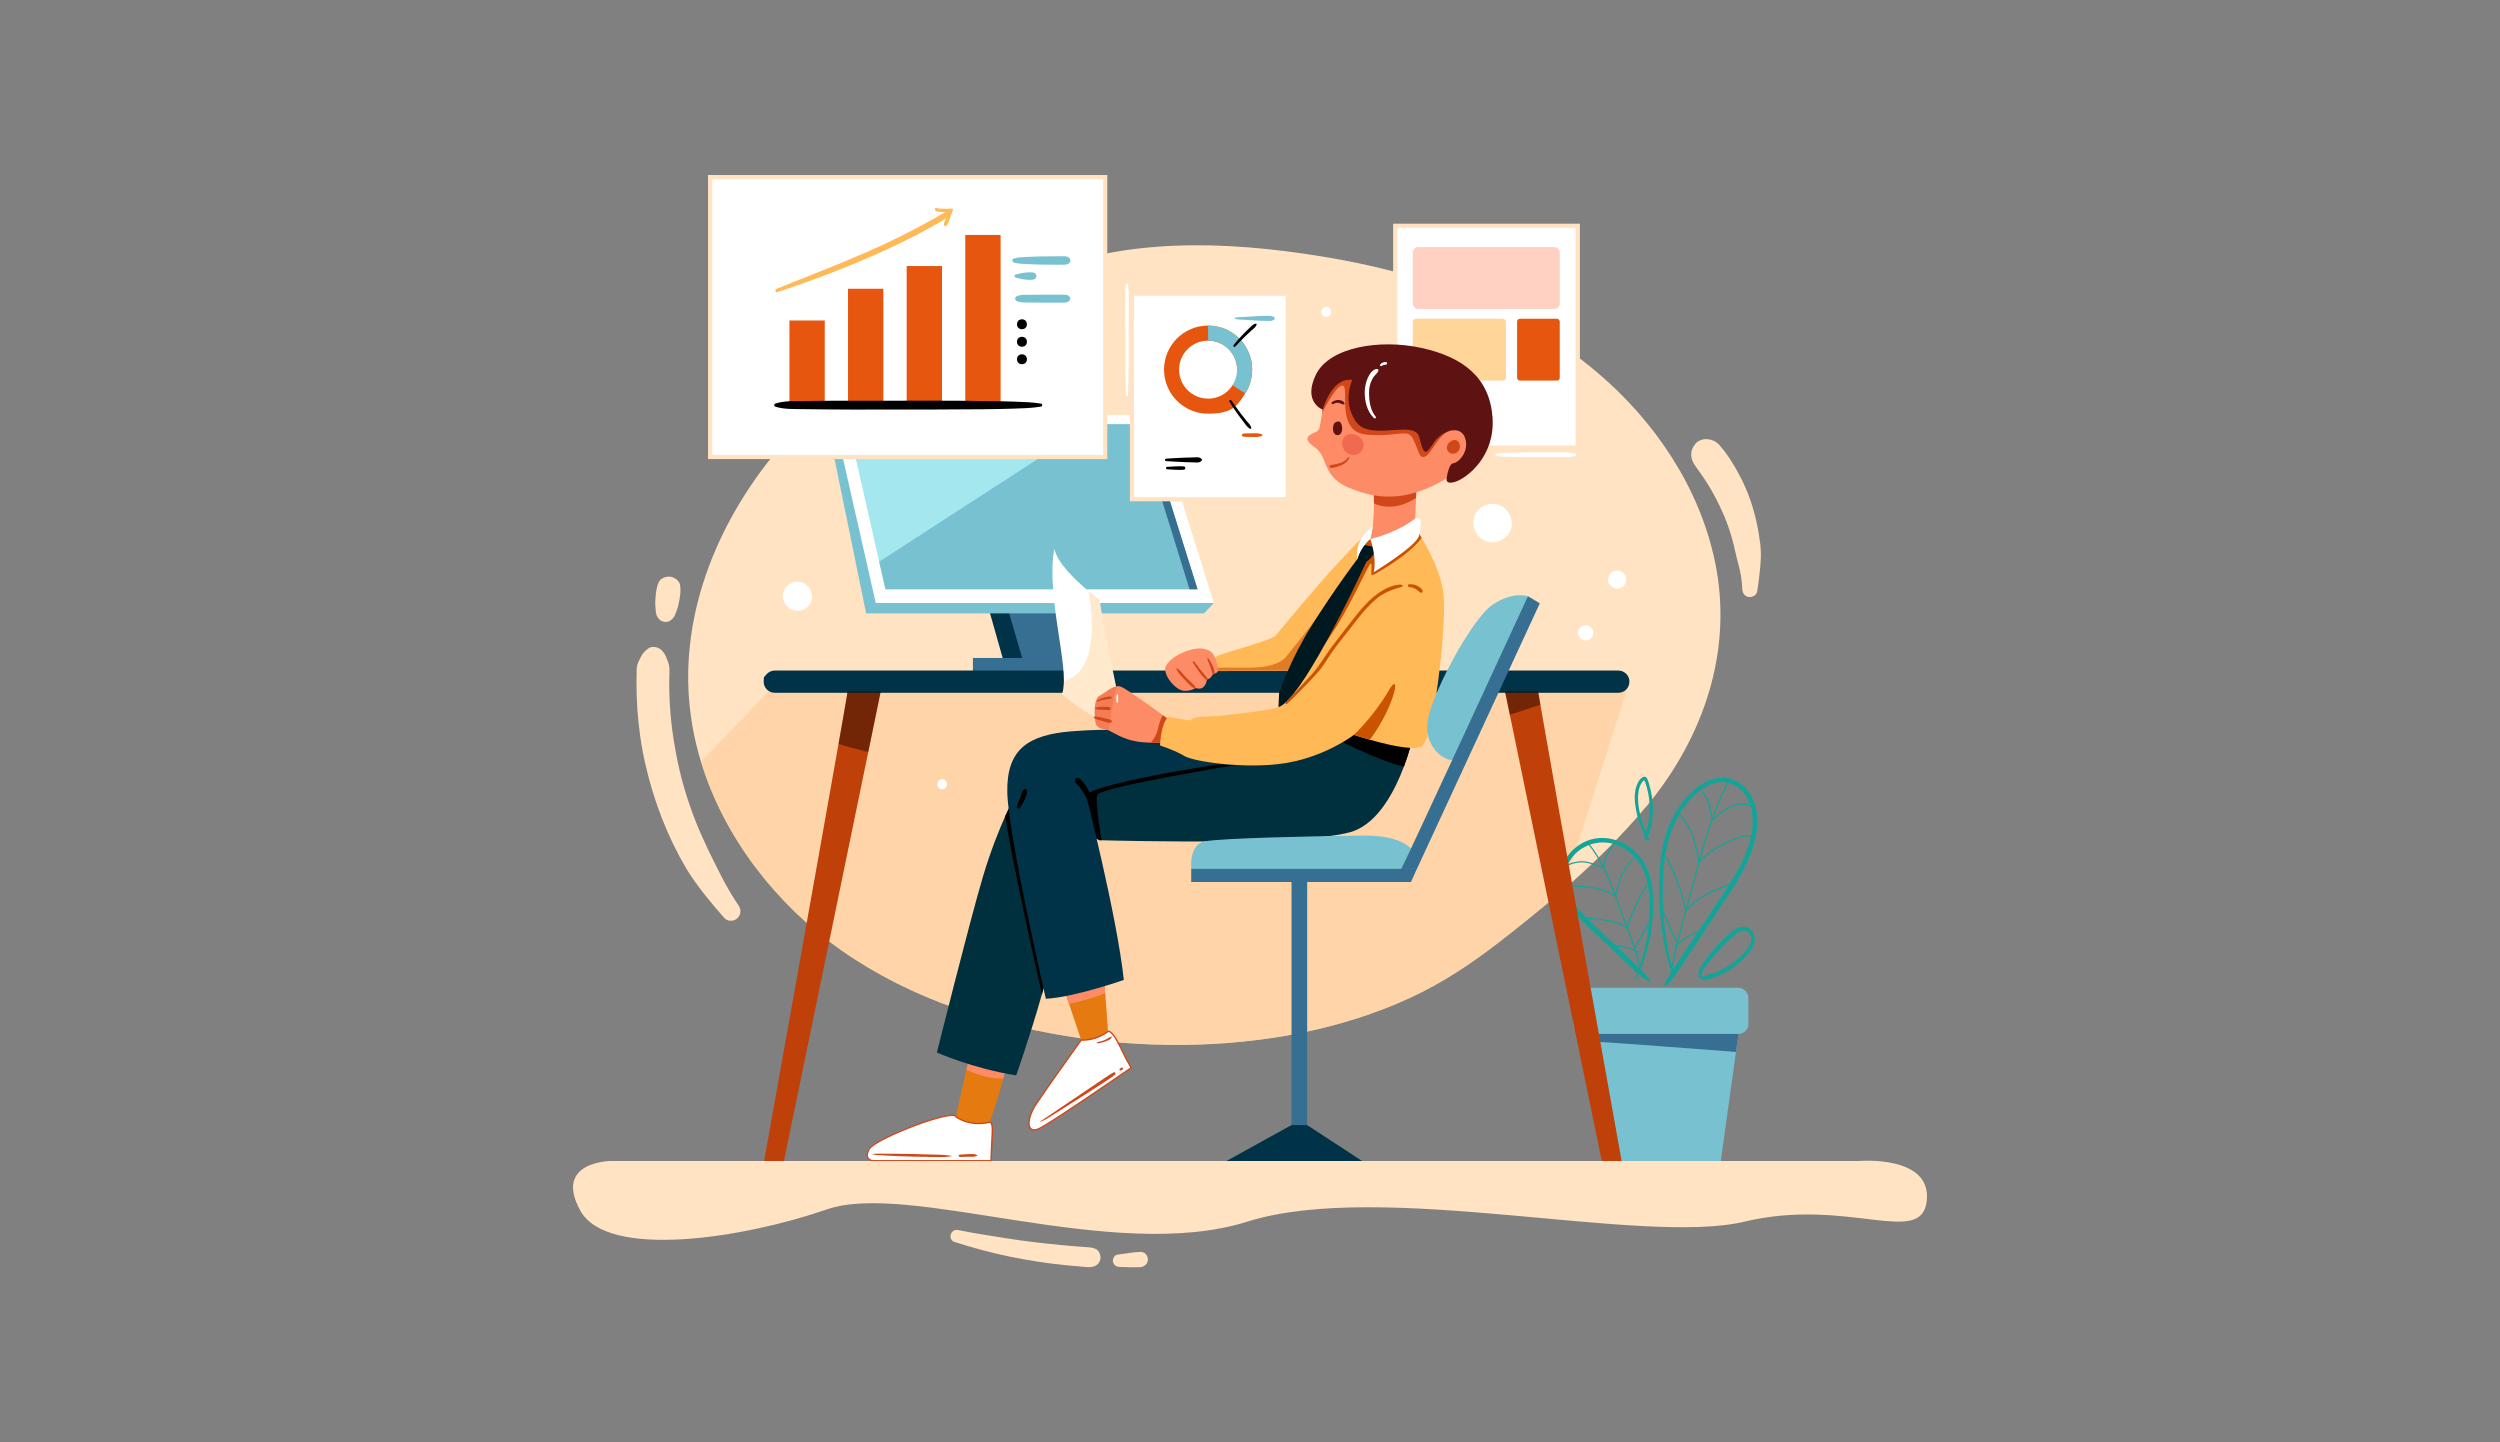 <?xml version="1.0" encoding="UTF-8"?>
<svg xmlns="http://www.w3.org/2000/svg" id="a" data-name="01" viewBox="0 0 4027.6 2323.6">
  <rect x="0" y="0" width="4027.6" height="2323.6" fill="#808080" stroke="none"/>
  <g>
    <path d="m2652,1299.5c-40.3,48.4-85.7,92.6-133.5,134.1-33.6,29.2-68.4,57.1-103.3,84.2-45.3,35.1-91.9,66-144.1,90.1-218.6,100.8-507.7,95.1-732.2,16.2-64.9-22.8-127.2-53.6-183.6-93.2-105.1-73.9-189.1-182.1-226.1-304-11.2-36.9-18.1-75.1-20-113.9-7.6-156.4,66-309.3,174.4-422.3,104.1-108.5,242.4-189.7,380.6-247.1,148.3-61.6,309.6-55.7,465.1-30.5,160.9,26.1,317.2,79.9,443.4,186.5,93.3,78.8,165.3,185.8,190.2,305.3,30,144-18.7,284-110.8,394.8Z" fill="#ffe3c2"></path>
    <g opacity=".5">
      <path d="m2625,1098.3l-106.5,335.2c-33.6,29.2-68.4,57.1-103.3,84.2-45.3,35.1-91.9,66-144.1,90.1-218.6,100.8-507.7,95.1-732.2,16.2-64.9-22.8-127.2-53.6-183.6-93.2-105.1-73.9-189.1-182.1-226.1-304l120.5-124.8,1375.3-3.7Z" fill="#ffc68d"></path>
    </g>
    <path d="m2435.5,842.7c-.8-16.8-13.6-31-31-31s-31.8,14.3-31,31c.8,16.8,13.6,31,31,31s31.8-14.3,31-31Z" fill="#fff"></path>
    <path d="m2620,933.8c-.2-1.3-.3-2.6-.5-3.9-.7-2.5-1.9-4.6-3.8-6.4-1-.8-2-1.5-3-2.3-2.3-1.3-4.7-2-7.4-2-2,0-3.9.3-5.6,1.3-1.8.6-3.4,1.6-4.7,3-1.4,1.3-2.4,2.9-3,4.7-.9,1.7-1.3,3.6-1.3,5.6.2,1.3.3,2.6.5,3.9.7,2.5,1.9,4.6,3.8,6.4,1,.8,2,1.5,3,2.3,2.3,1.3,4.7,2,7.4,2,2,0,3.9-.3,5.6-1.3,1.8-.6,3.4-1.6,4.7-3,1.4-1.3,2.4-2.9,3-4.7.9-1.7,1.3-3.6,1.3-5.6Z" fill="#fff"></path>
    <path d="m2554.5,1007.1c-6.5,0-12.8,5.7-12.4,12.4.3,6.7,5.5,12.4,12.4,12.4s12.8-5.7,12.4-12.4c-.3-6.7-5.5-12.4-12.4-12.4Z" fill="#fff"></path>
    <path d="m2136.6,494.4c-10.4,0-10.5,16.2,0,16.2s10.5-16.2,0-16.2Z" fill="#fff"></path>
    <path d="m1308.2,960.6c-.6-12.7-10.3-23.5-23.5-23.5s-24,10.8-23.5,23.5c.6,12.7,10.3,23.5,23.5,23.5s24-10.8,23.5-23.5Z" fill="#fff"></path>
    <path d="m1191,1460.5c-11.6-17-21.8-34.6-31-53-9.2-18.4-18.7-36.7-27-55.6-1.9-4.3-3.9-8.7-5.8-13-1-2.3-1.9-4.6-3-6.9,3.3,7.4-.5-1.3-1.2-3.1-3.9-9.6-7.6-19.3-11-29.1-6.7-19.2-12.4-38.8-17.1-58.5-5-21.3-8.8-42.8-11.8-64.4-2.5-19.5-4.1-39.1-4.7-58.7-.3-10.4-.3-20.8,0-31.2.2-6.9.6-13.5-2-20.1-.9-2.4-1.8-4.8-2.7-7.2-1.9-4.8-4.2-8.6-7.8-12.2-5-5-15.4-7.5-21.5-2.8-4.7,3.6-8.3,6.7-11.1,12-2.3,4.5-4.8,9.1-6.4,13.9-1.6,4.8-1.1,11.3-1.3,16.5,0,3.6-.1,7.2-.2,10.8,0,14.5.4,28.9,1.3,43.3,2.1,31,6.4,61.8,13.5,92,13.4,57.7,34.9,114.4,65.1,165.4,9,15.1,19.3,29.1,30.2,42.9,10.2,12.8,20.6,25.3,31.5,37.5,5,5.6,14.3,5.6,19.9,1.2,5.6-4.3,8.2-13.3,3.9-19.6Z" fill="#ffe3c2"></path>
    <path d="m1095.7,942.6c-1.2-7.2-9-12.6-15.7-13.5-6.8-.9-15.7,2.2-18.8,9-4.3,9.4-4.9,19.9-5.5,30.1-.2,3.8,0,7.3.3,11.1.3,3,.4,6.2,1,9.1.8,3.8,2.4,6.2,4.9,9.2,3.8,4.6,12.9,5.8,17.8,2.3,4.1-2.9,6.2-5.4,8.1-10.1.8-2,1.5-4,2.3-6,1.3-3.5,2.4-6.9,3.1-10.6,2.1-10.1,4.2-20.4,2.4-30.7Z" fill="#ffe3c2"></path>
    <g>
      <path d="m2836.2,879c-3.1-25.5-8.3-50.6-16.8-74.8-8.6-24.2-20.9-47.7-35.2-69-4.4-6.5-9.2-12.6-14.4-18.5-9.3-10.4-27.3-13-37.6-2.7-1,1-2.1,2.8-3,3.9.8-1,3.3-4.3,2.8-3.6-2.1,2.8-4,5-5.4,8.3-3.8,9-1.8,18.5,3.5,26.4,3.4,5,6.9,9.9,10.4,14.8,15.2,21.2,27.3,44.3,37.6,68.2,7.8,18.9,13.8,38.5,17.9,58.5,2.1,10.2,5.4,20,7.4,30.2.5,2.6,1,5.2,1.4,7.7.2,1,.3,2,.5,3,0,.4.2,1.8.3,2.4.6,5.4,1.1,10.7,1.4,16.1.4,6.1,4.3,11.1,10.5,11.9,5.5.7,12.3-2.7,13.3-8.7,2.2-12.6,3.7-25.4,4.9-38.1,1.1-12.1,1.8-23.9.4-36Z" fill="#ffe3c2"></path>
      <path d="m2729.1,717.9s0,0,0,0c-.3.4-.3.4,0,0Z" fill="#ffe3c2"></path>
    </g>
    <path d="m1517.8,1255.2c-10.4,0-10.5,16.2,0,16.2s10.5-16.2,0-16.2Z" fill="#fff"></path>
  </g>
  <g>
    <g>
      <path d="m2642.8,1563c15.5-38.3,22.8-80.5,20.2-121.8-1.2-18.8-5.3-37.9-15.8-53.9-9-13.7-22-24.8-37.1-31.2-14.8-6.4-31.6-8.1-47.2-3.6-15.1,4.4-28.4,14-37.6,26.8s-13.4,30.2-10.5,46.7c3.4,19.3,14.6,36.1,27.6,50.3,16.1,17.7,34.3,33.6,51.7,50,18,17,35.3,35.3,55,50.3s5.5-2.2,3.5-4.6c-13.4-15.7-29.3-29.4-44.3-43.6s-29.8-28.1-44.6-42.2c-24.1-22.8-53.2-55.6-38.7-91.4,11.5-28.4,44.1-43.4,73.3-35.5,15,4.1,28.4,13.2,38.4,25.1,11.5,13.8,17,31.2,19.2,48.8,5.5,42.9-2,88.2-16.3,128.7s2.5,2.9,3.3.9h0Z" fill="#13a497"></path>
      <path d="m2642.5,1564.4c-5.2-25.1-14.5-49.7-23.5-73.4-2.1-5.6-4.3-11.4-6.4-17.1-1.9-5.2-3.8-10.5-5.7-15.6-12.5-34.5-25.4-70.3-48.9-98.7l1.5-1.3c23.7,28.7,36.7,64.5,49.2,99.3,1.8,5.1,3.8,10.4,5.7,15.5,2.1,5.7,4.3,11.5,6.4,17.1,9,23.8,18.3,48.4,23.6,73.7l-2,.4Z" fill="#13a497"></path>
      <rect x="2621.4" y="1505.2" width="51.9" height="2" transform="translate(59.6 3112.6) rotate(-61.5)" fill="#13a497"></rect>
      <path d="m2622.7,1494.8l-1.9-.6c7.1-24,17.6-46.9,31.2-67.9l1.7,1.1c-13.5,20.9-23.9,43.6-30.9,67.4Z" fill="#13a497"></path>
      <path d="m2603.4,1444.7l-2-.4c5.2-28.6,16.1-50.2,32.2-64.4l1.3,1.5c-15.8,13.9-26.4,35.1-31.6,63.2Z" fill="#13a497"></path>
      <path d="m2584.9,1399.1h-2c.2-14.5,6.6-29.1,17.2-39l1.4,1.5c-10.2,9.5-16.4,23.6-16.6,37.6Z" fill="#13a497"></path>
      <path d="m2517.3,1399.7l-1.2-1.6c9.6-6.9,21.4-10.7,33.2-10.7,6.2,0,14.7,2.5,20.8,4.7,4.1,1.4,7.1,2.7,8.6,3.4,4,1.8,4,2,4.1,2.6v.8c.1,0-.7.3-.7.3l-.3-1-1-.2c0,.4.1.7.3.8-1.3-1-20.9-9.5-31.6-9.5s0,0-.1,0c-11.4,0-22.8,3.7-32,10.4Z" fill="#13a497"></path>
      <path d="m2600,1443.3c-6.6-3.9-13.7-6.9-21-9.1-10.7-3.2-21.8-4.4-30.3-5.2-10.9-.9-22.3-1-31.2,4.5l-1.1-1.7c9.4-5.8,21.1-5.7,32.4-4.8,8.6.7,19.8,2,30.7,5.2,7.5,2.2,14.7,5.4,21.5,9.3l-1,1.7Z" fill="#13a497"></path>
      <path d="m2620.6,1497l-.2-1.9c-22-12.8-48.9-14.2-72.6-15.3v-2c24.2,1.2,51.5,2.5,74,15.8h.2c0,.1.1.4.1.4.3.6.4,1.3,0,1.9-.3.6-.9,1.1-1.6,1.2Z" fill="#13a497"></path>
      <path d="m2639.2,1535.4l-1.6-1.2v-.2c-6.4-2.7-13.2-5.4-20.1-7-8.2-1.9-15.7-2-22.2-.3l-.5-1.9c6.9-1.8,14.7-1.7,23.2.3,7.6,1.8,14.8,4.8,21.8,7.7l1.2.5-1.7,2.2Z" fill="#13a497"></path>
    </g>
    <g>
      <path d="m2696,1566c-14.1-49.7-19.2-102-16.6-153.6,2.4-48.2,14.6-98.5,51.7-132.2,13.1-11.9,30.8-22.3,49.2-19.8,17.2,2.4,30.5,15.4,37.3,30.9,9.4,21.3,6.7,45.9.3,67.6-7.3,25-20.2,47.7-34.2,69.5-14.8,22.9-30.1,45.5-45.2,68.2-7.7,11.5-15.3,23.1-23,34.6-7.8,11.7-15.9,23.3-23.3,35.2-3.6,5.8-7,11.6-10.3,17.6-1.5,2.8,2.5,6.2,4.6,3.5,18-22.9,33.3-47.9,49.4-72.2,16.1-24.2,32.2-48.4,48.2-72.8,14.7-22.4,28.7-45.4,37.7-70.8,8.1-23,12.9-49.2,6.2-73.2-5-18-16.8-34.5-34.3-41.9-17.5-7.3-36.4-3.1-52,6.6-19,11.8-33.8,30-44.5,49.4-12.6,22.9-19.1,48.3-22.1,74.1-3.2,27.5-2.8,55.6-.7,83.1,2,26.4,5.9,53.1,13,78.7,1.7,6.1,3.5,12.3,5.4,18.3.7,2.1,3.9,1.2,3.3-.9h0Z" fill="#13a497"></path>
      <path d="m2692.9,1569.5l-2-.3c5.9-36.6,16.2-73.5,26.1-109.2,2.3-8.4,4.8-17.1,7.1-25.7,2.1-7.7,4.2-15.6,6.2-23.3,13.8-51.9,28-105.5,53.4-152.3l1.8,1c-25.3,46.5-39.5,100.1-53.3,151.8-2,7.6-4.1,15.6-6.2,23.3-2.3,8.6-4.7,17.3-7.1,25.7-9.9,35.6-20.1,72.4-26,109Z" fill="#13a497"></path>
      <rect x="2687.8" y="1459.3" width="2" height="61.4" transform="translate(-375.4 1244) rotate(-24.4)" fill="#13a497"></rect>
      <path d="m2715,1466.3c-7-31.1-17.6-59.5-31.5-84.5l1.8-1c14,25.2,24.6,53.8,31.7,85l-2,.4Z" fill="#13a497"></path>
      <path d="m2736.2,1391c-5-37.6-15.8-64-32.2-78.5l1.3-1.5c16.8,14.9,27.8,41.7,32.9,79.7l-2,.3Z" fill="#13a497"></path>
      <path d="m2758.5,1322.3h-2c0-19.5-6.2-37.2-16.8-47.4l1.4-1.5c11,10.6,17.5,28.9,17.5,48.9Z" fill="#13a497"></path>
      <path d="m2759.6,1321.3l-.9-1c0-.5,0-.8,4-4.3,1.5-1.3,4.8-4,9.1-7.2,6.4-4.8,15.5-10.9,22-12.7,12.5-3.4,24.9-1.6,35,5.1l-1.1,1.7c-9.6-6.4-21.4-8.1-33.4-4.8-11.5,3.2-32.6,21-33.7,22.7,0,0,.2-.4,0-.8l-.9.4-.2,1Z" fill="#13a497"></path>
      <path d="m2740,1388.1l-1.5-1.4c7.2-7.5,14.8-14,22.7-19.3,11.5-7.8,23.4-12.8,32.4-16.4,12-4.7,24.4-8.3,34.3-3l-1,1.8c-9.2-4.9-21.1-1.4-32.6,3.1-8.9,3.5-20.6,8.5-32,16.2-7.8,5.2-15.3,11.6-22.4,19Z" fill="#13a497"></path>
      <path d="m2717.2,1468.9c-.5,0-1-.2-1.4-.7-.5-.7-.6-1.8-.3-2.7v-.2c0,0,.2-.1.2-.1,23.9-25.1,52.7-35.1,78.1-43.9l.7,1.9c-25.1,8.7-53.6,18.6-77.1,43.3,0,.3,0,.5,0,.5,0,0-.2,0-.3,0l.3,2c0,0-.1,0-.2,0Z" fill="#13a497"></path>
      <path d="m2696.9,1527.6l-1.5-2.1.7-.6c7.4-6.1,15.1-12.4,23.1-17.1,9.1-5.3,17.3-7.8,24.5-7.3v2c-6.9-.5-14.8,1.9-23.5,7-7.6,4.5-15,10.5-22.1,16.3l.4.6-1.7,1.1Z" fill="#13a497"></path>
    </g>
    <polygon points="2803.9 1642.7 2796.7 1694.7 2771.7 1874.4 2590.8 1874.4 2557 1677.3 2549.7 1634.4 2803.9 1642.7" fill="#78c1d0"></polygon>
    <path d="m2803.9,1642.7l-7.2,52c-52.6-4-193.4-14.8-239.6-17.4l-7.3-42.9,254.2,8.3Z" fill="#376f92"></path>
    <rect x="2534.9" y="1591.3" width="281.8" height="74.4" rx="15.8" ry="15.8" fill="#78c1d0"></rect>
    <path d="m2656.5,1352.4c-5.5-12.4-10.4-25.1-13.7-38.3-3-12.4-5-25.9-3.1-38.6.8-5.2,2.3-10.5,5.5-14.8s1.6-2,2.5-2.8c1.4-1.4,1.4-.9,2.1.8,1.2,3,2.2,6.1,3.1,9.2,3.6,12.4,5.1,25.3,4.7,38.1-.4,14.8-4,28.6-8.6,42.7-.9,2.7,3.4,4.6,4.6,2,12.1-26.4,11.7-59.2,3.4-86.6-1.2-3.9-3.1-14.8-9.4-12.5-4.8,1.7-8.4,8-10.2,12.3-5.3,12.5-4.2,27.5-1.8,40.4,3.2,17.5,10.1,34,17.6,50,1,2.2,4.1.3,3.2-1.9h0Z" fill="#13a497"></path>
    <path d="m2741.7,1573.2c-1.9-7.9,5.7-15.5,10.1-21.2,4.9-6.5,10-12.8,15.4-18.9,5.2-5.8,10.6-11.4,16.2-16.8s10.9-10.7,17.5-14.2c6.4-3.4,15.4-4,19,3.6,3.3,6.8.6,14.3-3.2,20.2-7.6,11.8-19,21.8-30.7,29.3-6.5,4.2-13.5,7.9-20.8,10.7s-15.3,4.4-22.6,7.5-1.1,4.9,1.3,4.9c8.3.2,16.6-3,24.2-6.2s14.8-7,21.6-11.6c6.8-4.6,13.1-9.8,18.8-15.6,5.9-6,11.9-12.7,15.5-20.3,3.1-6.5,4.2-14,1.2-20.8-3.1-7.1-10.3-11-17.9-10.6-8.4.4-15.3,5.5-21.4,10.9-7,6.1-13.6,12.7-19.9,19.5-6.9,7.6-13.4,15.6-19.4,23.9-5.4,7.5-12.8,17.2-9.5,27,1,2.9,5.3,1.7,4.6-1.3h0Z" fill="#13a497"></path>
  </g>
  <g>
    <g>
      <rect x="2247.7" y="363.8" width="294.2" height="357.4" fill="#fff"></rect>
      <path d="m2545.3,724.5h-300.9v-364.1h300.9v364.1Zm-294.2-6.7h287.4v-350.7h-287.4v350.7Z" fill="#ffe3c2"></path>
    </g>
    <g opacity=".4">
      <rect x="2276.1" y="398" width="236.7" height="99.7" rx="8.4" ry="8.4" fill="#fd8b66"></rect>
    </g>
    <rect x="2444.1" y="513.5" width="68.7" height="99.7" rx="4.5" ry="4.5" fill="#e6560f"></rect>
    <g opacity=".6">
      <rect x="2276.1" y="513.5" width="150" height="99.7" rx="4.9" ry="4.9" fill="#ffb957"></rect>
    </g>
  </g>
  <g>
    <path d="m1588.1,963.7l29.8,105.4,31.1-1.9s3.9-112.6-3.9-121c-7.8-8.4-56.9,17.5-56.9,17.5Z" fill="#003347"></path>
    <polygon points="1617.8 960.5 1648.9 1067.2 1721.3 1067.2 1692.2 952 1617.8 960.5" fill="#376f92"></polygon>
    <rect x="1567.4" y="1060" width="159.8" height="31.6" fill="#376f92"></rect>
    <polygon points="1342.2 668.5 1334.4 690.4 1395.4 988.2 1939.7 988.2 1955.6 971.5 1342.2 668.5" fill="#78c1d0"></polygon>
    <polygon points="1955.6 971.5 1410.9 971.5 1342.2 668.5 1860.9 668.5 1955.6 971.5" fill="#fff"></polygon>
    <polygon points="1929.2 949.3 1426.5 949.3 1416.4 904.9 1366.2 683.4 1846 683.4 1929.2 949.3" fill="#a5e7ef"></polygon>
    <polygon points="1929.2 949.3 1426.5 949.3 1416.4 904.9 1758.4 683.4 1846 683.4 1929.2 949.3" fill="#78c1d0"></polygon>
    <polygon points="1929.2 949.3 1916.4 949.3 1834 683.4 1846 683.4 1929.2 949.3" fill="#376f92"></polygon>
  </g>
  <g>
    <path d="m1419.1,1113l-.7,3.2-19.6,95.3-136.7,662.9h-31.8s85.5-476.9,120.6-675.9c7.6-42.8,12.8-72.8,14.3-82.3.3-1.9.5-3,.5-3.2h53.5Z" fill="#bf4008"></path>
    <path d="m2613.2,1874.4h-31.8l-149-723-7.3-35.3-.7-3.2h53.5c0,.2.2,1.3.5,3.2.6,3.6,1.7,10.1,3.2,19.1,21.7,125.7,131.6,739.1,131.6,739.1Z" fill="#bf4008"></path>
    <path d="m2625,1098.3c0,4.9-2,9.4-5.2,12.6-3.2,3.2-7.7,5.2-12.6,5.2h-1359c-9.9,0-17.9-8-17.9-17.9s1.3-7.6,3.5-10.6c.5-.7,1.1-1.4,1.8-2.1,3.2-3.2,7.7-5.2,12.6-5.2h1359c9.9,0,17.9,8,17.9,17.9Z" fill="#003347"></path>
    <g opacity=".4">
      <path d="m1365.6,1113h53.5l-.7,3.2-19.6,95.3c-17.9-4.3-34-8.6-47.9-13,7.6-42.8,12.8-72.8,14.3-82.3.3-1.9.5-3,.5-3.2Z"></path>
    </g>
    <g opacity=".4">
      <path d="m2481.6,1135.3l-49.2,16.2-7.3-35.3-.7-3.2h53.5c0,.2.2,1.3.5,3.2.6,3.6,1.7,10.1,3.2,19.1Z"></path>
    </g>
  </g>
  <g>
    <g>
      <path d="m1801.1,1120.8s0,36.1-20.2,38c-20.2,1.8-69.9-40.3-69.9-40.3,2-5.6,2.9-12.8,3-21.4.2-29.8-9.6-75.6-15.3-125-7.3-63.6,0-87.3,0-87.3,5.4,23.2,35.2,51.1,55,67.5,10.2,8.5,17.8,13.9,17.8,13.9,5,40.3,29.7,154.6,29.7,154.6Z" fill="#fff"></path>
      <g opacity=".3">
        <path d="m1801.1,1120.8s0,36.1-20.2,38c-20.2,1.8-69.9-40.3-69.9-40.3,2-5.6,2.9-12.8,3-21.4,54.5-14.1,47.2-100.6,39.7-144.8,10.2,8.5,17.8,13.9,17.8,13.9,5,40.3,29.7,154.6,29.7,154.6Z" fill="#ffb957"></path>
      </g>
    </g>
    <path d="m2213.1,789.4s3.6,70.8-10.3,89.2c-13.8,18.5,78.5-10.8,76.9-10.8s3.1-102.1,3.1-102.1l-69.7,23.6Z" fill="#fd8b66"></path>
    <path d="m2213.1,789.4l.4,21.5s28.9,16.8,67.8-8.7l1.5-36.4-69.7,23.6Z" fill="#d04719"></path>
    <rect x="2080.7" y="1413.4" width="25.2" height="399.1" fill="#376f92"></rect>
    <path d="m1616.5,1737.2c-10.6,41.1-30.6,94.3-30.6,94.3l-52.3-5.1,23.4-103.2,5.3-23.5s57.9-31.3,60.5-2.1c.7,8.4-2,23-6.3,39.6Z" fill="#e57a10"></path>
    <path d="m1785.9,1678.2c0,2.1-39,12.3-39,12.3l-24.7-73.2-7.1-21.1s55.4-37.4,60.5-28.2c1.7,3.1,3.4,16.1,4.9,32.2,3,32.2,5.3,76.7,5.3,78.1Z" fill="#e57a10"></path>
    <path d="m1622.8,1697.7c.7,8.4-2,23-6.3,39.6-22.7,1.1-44.5-6.7-59.5-14l5.3-23.5s57.9-31.3,60.5-2.1Z" fill="#fd8b66"></path>
    <path d="m1780.6,1600.1c-19.3,7.8-42.6,13.7-58.3,17.2l-7.1-21.1s55.4-37.4,60.5-28.2c1.7,3.1,3.4,16.1,4.9,32.2Z" fill="#fd8b66"></path>
    <path d="m2275.1,1191.7s-4.2,18.8-13.3,43.2c-14.1,37.6-40,88.5-80.5,103.8-62.9,23.7-371.6,15.9-406.5,15-2.1,0-3.2,0-3.2,0,0,0-41-17.9-52.8-50.3-11-30-19.3-53.9,3.1-67.4,1.7-1,3.5-2,5.6-2.9,29.2-12.8,251.8-13.3,304.6-41.3,52.8-27.9,193.3-59.2,221.5-44.9,7.9,4,13.1,9.4,16.4,14.9,8.5,14.2,5.1,29.9,5.1,29.9Z" fill="#002f3d"></path>
    <path d="m2275.1,1191.7s-4.2,18.8-13.3,43.2c-39.4-7.7-119.3-49.6-119.3-49.6,0,0,84.6-24.2,127.5-23.5,8.5,14.2,5.1,29.9,5.1,29.9Z"></path>
    <path d="m1699.2,1504.8c-1.3,22.6-10,59.4-20.6,96.8-18.1,64.4-41.5,130.9-41.5,130.9-70.8-11.3-127.7-36.9-127.7-36.9,0,0,52.8-211.8,74.4-284.1,12.4-41.6,26.1-75.1,35.5-96.2,7-15.6,11.6-24.3,11.6-24.3,0,0,39-7.2,54.9,0,15.9,7.2,16.9,152.3,13.3,213.9Z" fill="#002f3d"></path>
    <path d="m1699.2,1504.8c-1.3,22.6-10,59.4-20.6,96.8-12.2-53.9-45.3-202-59.3-286.3,7-15.6,11.6-24.3,11.6-24.3,0,0,39-7.2,54.9,0,15.9,7.2,16.9,152.3,13.3,213.9Z"></path>
    <path d="m1774.7,1353.6c-2.1,0-3.2,0-3.2,0,0,0-41-17.9-52.8-50.3-11-30-19.3-53.9,3.1-67.4,111.8-6.7,269.9-3.6,269.9-3.6,0,0-219.3,35.9-223.9,48.2-3.5,9.4,3.4,53,6.9,73.2Z"></path>
    <path d="m1984.9,1227.4c-.5,1.5-204.6,29.7-235.4,52.8,0,0,50.3,197.4,61,298.5,0,0-80.5,28.2-125.6,30.3,0,0-60.5-261.5-62.1-332.3-1.5-70.8,34.9-92.8,103.1-98.5,68.2-5.6,107.2,0,107.2,0,0,0,161,23.1,151.8,49.2Z" fill="#003347"></path>
    <path d="m1884,1160.1l-5.3,36s-11.5.8-25.3.4c-7.5-.2-15.6-.8-22.9-2.1-20.8-3.6-35.7-13.5-43.3-17.2-.4-.2-.7-.3-1.1-.5-7.7-3-19.5-1.5-21.3-13.4-2-12.4-3-37.6,6.9-42.6,7.9-3.9,17.4-13.3,26.6-15,2.4-.5,4.8-.4,7.1.4,8.4,3,48.3,31.7,67.8,45.9,6.6,4.8,10.8,7.9,10.8,7.9Z" fill="#fd8b66"></path>
    <path d="m1884,1160.1l-5.3,36s-11.5.8-25.3.4c1.1-1,9.3-8.7,12.1-22.6,1.8-8.9,5.2-16.8,7.7-21.8,6.6,4.8,10.8,7.9,10.8,7.9Z" fill="#d04719"></path>
    <g opacity=".2">
      <path d="m1798.3,1105.9c-3.7,18.9-10,51.7-12.2,71-7.7-3-19.5-1.5-21.3-13.4-2-12.4-3-37.6,6.9-42.6,7.9-3.9,17.4-13.3,26.6-15Z" fill="#d04719"></path>
    </g>
    <path d="m2313.9,1118c-4,26.4-8.7,49.9-13.6,65.5-3.1,9.7-6.2,16.2-9.3,18.3-3.9,2.6-10.8,3.4-19.3,3-18.7-.9-45.2-7.5-64.7-13-14.9-4.3-25.8-7.9-25.8-7.9,0,0-6.5,5-18.2,11.9-18.8,11-50.8,26.6-90,33.3-33.2,5.6-72.6,4.8-104.8,1.5-29.6-3.1-53.2-8.3-60.3-12.7-1.3-.8-2.7-1.6-4.1-2.4-14.8-8.1-34.9-14.5-34.9-14.5,0,0,0-1.6.2-4.2.2-3,.6-7.3,1.4-12.2,1.5-9.4,4.2-20.6,9.3-27.2.7-1,1.5-1.8,2.4-2.6l35.4,6.2s2.6-6.7,27.7-6.7,109.7-11.8,114.4-14.9c0,0,0,0,0,0h0s0,0,0,0c.5-1.1,5-12.3,9.1-27.1,2.5-9.1,4.8-19.5,5.9-29.7,0-.6.1-1.2.2-1.8l-112.9.3h-2.8s-3.4-5.6-4.2-11.7c-.4-3.4,0-6.9,2.4-9.7,1-1.2,2.5-2.3,4.4-3.2,13.8-6.2,86.2-24.6,93.3-32.8,7.2-8.2,63.9-77.5,99.8-115.9,18.4-19.7,30.3-33.1,38.4-39.8,2.6-2.2,4.8-3.6,6.7-4.3,3.6-1.4,5.4-1.5,5.4-1.5l2.2,6.6h0c.5,0,18.1,1.1,40.6-4.5,15.8-3.9,26.3-6.8,31.3-8.3,2.2-.6,3.3-1,3.3-1,0,0,1.4,2,3.8,5.7,1.1,1.7,2.3,3.6,3.7,5.9,11.5,18.9,32.6,57.9,35.6,94.6,2.4,29.1-3.2,99.8-12,157.2Z" fill="#ffb957"></path>
    <path d="m2311.5,781.2c-57.4,28.2-101,21-141.5,3.1-40.5-18-29.7-48.7-52.3-64.1-22.6-15.4-6.2-20,3.6-25.1,5.8-3,5.6-13.2,8.4-28.8h0c1.9-10.6,5.2-23.8,12.6-38.9,18.5-37.4,56.9-36.4,56.9-36.4,0,0,31.8,3.1,60.5,7.4,16.5,2.4,32,5.2,40,8,22,7.7,75.9,48.7,82.6,77.4,6.7,28.7-13.3,69.2-70.8,97.4Z" fill="#fd8b66"></path>
    <path d="m2335,694.3c-18.5,7.4-28.1,35.2-38.4,40.8-10.3,5.6-10.8-9.2-20-27.7-9.2-18.5-23.6-2.6-74.9-7.2-51.3-4.6-26.8-77.7-38.5-79-11.5-1.2-33.3,44.4-33.7,45.1,1.9-10.6,5.2-23.8,12.6-38.9,18.5-37.4,56.9-36.4,56.9-36.4,0,0,31.8,3.1,60.5,7.4,34.9,21.9,92.8,88.9,75.3,95.9Z" fill="#d04719"></path>
    <path d="m2178.5,612.3s-16.7,34.1,5.9,66.9c22.6,32.8,94.9-4.1,102.1,25.1,7.2,29.2,9.7,29.7,23.1,9.2,13.3-20.5,43.6-29.7,50.8-7.7,7.2,22.1-11.3,40-19,40.5-7.7.5-10.8,24.3-10.8,24.3,0,0-3,11.1,14.4,5.4,17.4-5.6,64.1-40,59.5-103.6-4.6-63.6-46.7-96.9-114.1-111.8-67.4-14.9-149-1.5-170.5,43.1-21.5,44.6,11.2,56.3,11.2,56.3,0,0,13.7-52.9,47.6-47.8Z" fill="#5e1212"></path>
    <g opacity=".6">
      <path d="m2163.7,949.3c.2.2-81.5,131.1-81.5,131.1,0,0-2.7.7-7.4,1.8-.2,0-.5.1-.7.2.3-.6.6-1.3.9-2l-112.9.3c-.2,1.2-.7,2.1-1.3,2.5-4.6,3.2-6.9,2.3-6.9,2.3,0,0-.2,1.2-1,2.8-10.2-7.7-3.5-19.1-3.5-19.1,0,0,2.1,0,5.8-.3,1.6,0,4.9,7,7,6.9,30.1-2,89.3,7.1,110.2-18.3,9.2-11.1,40-49.6,49.8-63.6,17.5-25,32.6-48.6,33.3-49.7,0,0,0,0,0,0,0,0,8.1,4.9,8.2,5.1Z" fill="#ca5303"></path>
    </g>
    <path d="m2290.3,866.2c-15.6,25.2-74.7,59-78.8,60.3-4.4,1.5-.6-12.5-2.3-18.5-1.8-6-25.7,52.4-55.6,100.6-29.7,47.9-92.8,129.3-93.8,130.5l6.5-23.6s45.9-62.8,63.8-90.3c18-27.4,68.6-140.5,68.6-140.5,0,0-.4-10.2,1.2-21.5,3.6-1.4,5.4-1.5,5.4-1.5l2.2,6.6s17.8,1.1,40.6-4.5c22.8-5.6,34.6-9.2,34.6-9.2,0,0,3,4.3,7.5,11.6Z" fill="#ca5303"></path>
    <path d="m2207,1191.7c-14.9-4.3-25.8-7.9-25.8-7.9,0,0,31.3-28.7,55.4-70.3,21.7-37.3,11.4,23.1-29.6,78.2Z" fill="#ca5303"></path>
    <g>
      <path d="m1539.8,1798.9s21.1,17.1,54.6,8.9c0,0,5.3-1,4.3,16.5s-2.1,45.6-2.1,45.6h-190.8s-14.9-1.5-5.6-18.5c9.2-16.9,135-65.1,139.6-52.6Z" fill="#fff"></path>
      <path d="m1597.7,1871.1h-191.9c-.2,0-6.1-.7-8.6-5.4-1.9-3.7-1.2-8.6,2.1-14.7,4.7-8.6,35.5-23.3,62.7-34.2,27.8-11.1,61.3-21.9,73.6-21,2.8.2,4.4,1,5.1,2.4,2.2,1.7,22.6,16.1,53.5,8.6.2,0,1.4-.2,2.7.9,2.5,2.2,3.5,7.8,3,16.7-1,17.2-2,45.3-2.1,45.6v1.1Zm-191.8-2.2h189.6c.2-5.3,1.1-29.3,2-44.6.6-10.4-1.1-13.7-2.1-14.8-.4-.4-.8-.5-.9-.5-33.6,8.1-55.3-9-55.5-9.2l-.2-.2v-.3c-.3-.7-1.6-1.1-3.5-1.3-10.3-.8-39.5,7.6-72.6,20.8-33.3,13.3-58,26.6-61.6,33.2-2.9,5.4-3.6,9.6-2.1,12.6,1.8,3.5,6.3,4.2,6.8,4.2Zm188.6-59.9s0,0,0,0h0s0,0,0,0h0Z" fill="#d04719"></path>
    </g>
    <g>
      <path d="m1741.9,1675.6s22.3,2.1,43.1-13.8c0,0,5.8-4,19,23.4s18.3,35,18.3,35c0,0-127.7,88.2-148.2,98s-21-14.9-5.1-39c15.9-24.1,72.9-103.6,72.9-103.6Z" fill="#fff"></path>
      <path d="m1666,1821.5c-3.3,0-5.3-1.3-6.6-2.8-5.8-6.6-2.1-23.9,8.6-40.1,15.7-23.8,72.4-102.9,73-103.7l.4-.5h.6c.2,0,22.1,1.9,42.4-13.5.2-.1,1.1-.7,2.7-.3,3.3.9,9.1,5.8,17.9,24.1,13,26.9,18.2,34.8,18.2,34.9l.6.9-.9.6c-5.2,3.6-128,88.4-148.4,98-3.5,1.7-6.3,2.3-8.5,2.3Zm76.4-144.8c-4.9,6.8-57.5,80.3-72.5,103.1-8.8,13.3-14.4,30.9-8.8,37.4,3,3.5,8.5,1.9,12.5,0,19.3-9.2,135.9-89.5,147.2-97.3-1.7-2.7-7-11.9-17.8-34.3-11.5-23.8-17-23-17.4-22.9-19.2,14.6-39.3,14.2-43.2,14Zm43.2-14s0,0,0,0c0,0,0,0,0,0Z" fill="#d04719"></path>
    </g>
    <path d="m1919.1,1399.8s-4.1-38.7,21.1-44.2c25.2-5.4,182.1-8.7,256.1-9.5s92.7,30.1,86.2,53.7c-6.5,23.6-270,11.4-302.5,10.6-32.5-.8-61-10.6-61-10.6Z" fill="#78c1d0"></path>
    <path d="m2461.6,960.5s-23.9-8.4-56.7,13.5c-32.9,21.9-93.8,135.8-103.8,181.8-10,46,24.8,69.6,38.5,68.6,13.7-1,74.3-145.7,96.2-180.6,21.9-35,25.8-83.3,25.8-83.3Z" fill="#78c1d0"></path>
    <path d="m1962,1080.7c-.2,1.2-.7,2.1-1.3,2.5-4.6,3.2-6.9,2.3-6.9,2.3,0,0-.2,1.2-1,2.8-1.2,2.3-3.7,5.4-8.6,6.6,0,0,0,7.1-5.9,12.4-4.5,4-12.4,1.1-12.4,1.1,0,0-5,4.6-17.4,4.6s-31.1-19.7-31.6-35.7c0,0,1.4-13.7,27.9-25.6,26.5-11.9,42.3-6.3,48,0,1.5,1.7,3.1,4.4,4.5,7.6,1.3,2.9,2.4,6.2,3.3,9.3,1.3,4.7,1.9,9.3,1.4,12.1Z" fill="#fd8b66"></path>
    <path d="m2217.9,882.3s-.3.6-.7,1.7c-.8,1.8-2.1,4.6-3.9,7.7-2.9,5-7.1,10.7-11.9,13,0,0-31.4,68.7-66.2,131.8-27.8,50.5-57.8,97.4-75.5,102.6l1-23s4.4-13.3,13.3-33.8c.3-.6.6-1.3.9-2,8.6-19.4,21.1-45,37.9-71.8,3.1-5,6.2-9.9,9.3-14.7,11.8-18.4,23.3-35.4,33.3-49.7,0,0,0,0,0,0,18-25.9,31-43,31-43,.1-.4.3-.8.4-1.2.1-.4.3-.9.5-1.5.1-.4.3-.8.4-1.1,2.4-6.7,7.4-19.6,10.6-19.2.1,0,.2,0,.4,0,1,.1,2.4.4,3.9.7,2.6.5,5.8,1.2,8.5,1.8,3.7.9,6.7,1.6,6.7,1.6Z" fill="#001921"></path>
    <path d="m2280.1,835.1s-24.6,21.4-72.4,33.3c0,0,10.6,28.8,5.5,53.4,0,0,68.7-42.1,72.8-58.5,4.1-16.4,5.2-31.8-5.8-28.2Z" fill="#fff"></path>
    <path d="m2207.6,868.3s-14.5,11.4-21.2,32.9c0,0-5.7-32.1,25.1-52.7l-3.9,19.8Z" fill="#fff"></path>
    <path d="m2073.3,1134.1c13.4-12.6,26.2-25.8,38.9-39.2,6-6.3,11.9-12.6,17.1-19.5,5.1-6.8,9.4-14.3,14.2-21.3,10.2-14.8,21.7-28.7,32.7-42.9,10.4-13.4,20.6-27,32.8-38.8s13.6-11.9,21.4-16.4c8-4.6,16.3-7.1,25.2-9.7s2.1-4.7-.6-4.5c-15.1.8-29.9,9.9-41.4,19.2-13.3,10.7-24.1,24.2-34.5,37.6-11,14.2-22.2,28.3-33,42.6-11,14.5-19.6,30.6-31.8,44.1-14.1,15.7-28.9,30.9-43,46.7-1.2,1.3.7,3.2,2,2h0Z" fill="#ca5303"></path>
    <path d="m2270.4,945.8c3.6.2,6.9,1.3,10.1,3s4.9,4.3,7.7,5.7,4.3-.6,3.6-2.8c-1.2-3.8-5.5-6.4-8.9-8.1s-8.2-2.6-12.4-2.4c-3,.1-2.9,4.4,0,4.6h0Z" fill="#ca5303"></path>
    <path d="m1895.4,1078.2c2.6,6.1,8.2,11.6,12.6,16.3,4.6,4.9,9.5,10.5,15.3,14.1,1.8,1.1,3.4-1.3,2.1-2.8-4.4-5.3-10.1-9.7-14.9-14.7-4.5-4.7-8.6-10.4-13.7-14.3-.9-.7-1.8.6-1.4,1.4h0Z" fill="#d04719"></path>
    <path d="m1921.7,1067.1c3,5,6.1,9.9,9.7,14.6s6.7,9.1,10.7,12.7,3.8-.4,2.7-2.1c-3.1-4.4-7-8.4-10.4-12.7-3.5-4.6-7.1-9.1-10.5-13.8-.9-1.3-3.1-.2-2.2,1.3h0Z" fill="#d04719"></path>
    <path d="m1945,1062.1c1.8,4,3.4,8.1,4.9,12.1s2,7.4,3.5,10.9,3.4.8,3.3-.9c-.6-8.1-5.2-16.7-9.7-23.3-.9-1.3-2.6-.2-2,1.2h0Z" fill="#d04719"></path>
    <path d="m1763.9,1157.5c4.1,2.1,8.6,3.1,13,4.3s9.1,3.5,13,2.3c1.3-.4,1.8-2.1.8-3.1-2.9-2.9-8.6-3.2-12.5-4.1-4.5-1-8.9-2.4-13.5-2.4s-2.3,2.3-.8,3h0Z" fill="#d04719"></path>
    <path d="m1765,1142.2c3.8,1.5,8.3,1.2,12.3,1.3,3.5.1,8.4,1.4,11.4-.6.8-.5,1.1-1.8.3-2.5-3.1-2.6-8-1.7-11.8-1.7s-8.7-.1-12.6,1.7c-.8.4-.5,1.5.2,1.7h0Z" fill="#d04719"></path>
    <path d="m1768.4,1130.4c3.7-1.8,7.8-2.7,11.8-3.4,3.4-.5,7.3-.4,10.4-1.9,1.1-.5.8-2.4-.3-2.7-3.6-.8-8.1.4-11.6,1.3-4.1,1.1-7.7,2.7-11.2,5-1,.7-.1,2.2.9,1.6h0Z" fill="#d04719"></path>
    <path d="m1798.9,1120c-.5,2.1-.5,4.4-.5,6.6s-.3,3.9,1,5.2.9.4,1.2,0c1.1-1.4.7-3,.7-4.8s0-4.5,0-6.7-2-1.7-2.3-.3h0Z" fill="#fff"></path>
    <path d="m1758.1,1289.5c-.7-8-3.1-14.8-7.4-21.6-2-3.2-4.3-6.2-6.7-9s-5.5-6.4-9.7-5.6c-1.7.3-2.5,2-2.6,3.5-.4,3.3,2.8,5.7,4.8,8,2.4,2.6,4.6,5.4,6.5,8.3,3.7,5.6,7.1,11.7,10.2,17.7,1.2,2.2,5.2,1.3,4.9-1.3h0Z"></path>
    <path d="m1643.5,1301.4c2.9-4.3,5.3-8.7,7.3-13.6,1.7-4.2,4.7-9.6,3.4-14.2s-3.2-2.6-4.8-1.3c-3.4,2.9-4.3,8.7-5.8,12.8s-3.6,9.3-5.4,14c-1.3,3.2,3.6,4.9,5.3,2.2h0Z"></path>
    <path d="m1414.3,1860.9c19,1.3,38.1,2,57.2,2.5,9.4.3,18.8.4,28.2.5,9.6.1,19.4.7,29-.5s1.4-1.6.2-1.8c-9.2-1.5-18.5-1.3-27.8-1.6s-19.3-.6-29-.8c-19.3-.4-38.6-.7-57.9-.6s-1.5,2.2,0,2.3h0Z" fill="#d04719"></path>
    <path d="m1547.1,1863.9c4.7-.2,9.3-.4,14-.4s8.2.6,11.8-1,.8-1.7,0-2.1c-3.5-1.8-8-1.2-11.8-1.1s-9.3.5-14,.8-2.4,3.9,0,3.8h0Z" fill="#d04719"></path>
    <path d="m1685,1803.2c18.7-11.7,37.4-23.3,55.9-35.2,9.2-5.9,18.4-11.7,27.5-17.7,9.3-6.1,18.9-11.9,27.7-18.7,2.2-1.7.3-5.4-2.3-3.9-9.6,5.6-18.7,12.2-27.9,18.3-9.1,6-18.1,12.2-27.1,18.3-18.3,12.3-36.5,24.8-54.9,37s0,2.6,1.1,1.8h0Z" fill="#d04719"></path>
    <path d="m1805.8,1724.6l1.8-1c.3-.1.5-.3.8-.5.5-.4.7-.8.9-1.4.3-1-.5-1.8-1.4-1.9s-1.6.4-2.4,1l-1.6,1.2c-.6.5-.6,1.5-.1,2.1s1.3.8,2,.4h0Z" fill="#d04719"></path>
    <path d="m1769.4,1680.8c4.2-.6,8.2-1.7,12.2-3.3s7.2-2.7,9-5.6-.3-1.6-1.1-1.4c-3.1.6-6.1,3.4-9.1,4.7s-7.6,2.8-11.6,3.6-.7,2.2.5,2h0Z" fill="#d04719"></path>
    <polygon points="2273.2 1420.9 1919.1 1420.9 1919.1 1399.8 2282.6 1399.8 2273.2 1420.9" fill="#376f92"></polygon>
    <path d="m2257.4,1399.8c1.6,0,204.2-439.3,204.2-439.3l19.1,11.5-198,427.9h-25.2Z" fill="#376f92"></path>
    <polygon points="2080.7 1812.5 1968.7 1874.4 2200.5 1874.4 2105.8 1812.5 2080.7 1812.5" fill="#003347"></polygon>
    <path d="m2216.3,671.2c-8.7-9.9-10.8-26.1-10.7-38.8,0-6.9,1.3-13.8,4.4-20s3-5.2,4.9-7.5,4.1-3.9,5.3-6.6,0-4.2-2.3-3.9c-6.7.8-11.4,8.2-14.1,13.8s-5.1,14.9-5.2,22.8c-.2,15,3.7,32.2,15.1,42.7,1.7,1.5,4-.8,2.5-2.5h0Z" fill="#fff"></path>
    <path d="m2226.2,589.5c1.9-1.6,4-1.6,6.3-1.9s3.1-3.7.6-4.2c-3.5-.7-7.1,1.1-9.4,3.6-1.5,1.7.8,3.9,2.5,2.5h0Z" fill="#fff"></path>
    <path d="m2341.4,714c-3.7-.1-7.6,3.4-6.5,7.3,1.2,4.4,6.4,4.9,9.7,2.7,3.1-2,6.1-6.7,5-10.5-1.2-4.2-6.4-4.3-9.8-3.5-7.6,1.9-12.1,11.8-6.1,18,6.1,6.3,16.6,1.9,18.1-6.2.9-4.4-.5-9.6-4.6-12-4.3-2.5-10.9-.3-10.9,5.3,0,3.2,3.6,5.3,6.4,3.7s1.3-.6,1.3-.7c-.1.4-1.7,0-1.7,0s.1,1.1.1,1.2c0,1.1-.6,2.1-1.8,2s-.6-1-.2-1.7.8-.7,1.1-.9,1.1-.3,1.3-.5c1.1-.7,1,1.3-.5-.5-.4-.6-.7-1.2-1.1-1.9v.7c.1-.8.1-1.5.1-2.3-.2.8-.5,1.6-1,2.3-.9,1.1-.7.2.1.5l1.8,1.1c.6.5-.4,3.1.7,1.2s.5-.8.8-1.2c1.1-1.9-.3-4.1-2.4-4.2h0Z" fill="#d04719"></path>
    <path d="m2150.4,685.6c-1.5,3-2.1,6.6.9,9,2.8,2.1,6.9,1,7.8-2.6.4-1.6.2-3.5.3-5.2s.2-3.4-.7-4.9c-2.2-3.9-7.6-2.6-9.5.8-3,5.5-2.8,18.3,5.9,18.3,4.3,0,6.4-4.2,7-7.9.6-4.1,0-8.2-2-11.8-1.3-2.3-4.5-3.1-6.7-1.8s-2.9,4.3-1.8,6.7c.5,1.1.8,2.2.9,3.4s0,1.1,0,1.6-1,1.9-.2,1.1l2.2-1.3h.1c.8.3,1.6.5,2.5.7.4.2.4,1.1,0-.5-.2-.7-.3-1.3-.3-2,0-1.4.4-2.7,1-3.9-.8.6-1.6,1.2-2.4,1.8h.6c-1.3-.4-2.5-.8-3.8-1.1-.4-1.3-.5-1.6-.4-.7,0,.4,0,.9,0,1.3,0,.7,0,1.5,0,2.2,0,.3,0,.6,0,.9,0,1.7,1.3,1.6,4.1-.4.2-.6,0-1.8,0-2.4-.3-2.7-4.2-4.5-5.6-1.5h0Z" fill="#5e1212"></path>
    <path d="m2147.9,650.9c2.7-1.7,5.8-2.3,9-1.8s4.7,2.4,7.4,2.4,1.8-1,1.5-2c-.9-3.6-5.8-4.8-9.1-5.1s-7.8,1.1-11,3.6c-1.6,1.3.5,3.9,2.2,2.9h0Z" fill="#5e1212"></path>
    <g opacity=".3">
      <path d="m2196.2,712.6c-2-6.8-8.5-11.3-15.2-12.8-8.2-1.9-16.4,2.1-18.2,10.7-1.6,7.5,1.8,15.4,8.1,19.7,6.5,4.4,15.8,3.7,21.3-2,1.3-1.4,2.4-3.1,3.1-4.9,1.6-3.2,1.9-7,.9-10.6Z" fill="#ce1b1b"></path>
    </g>
    <path d="m2171.5,737c-3.1,5.1-8.1,7.6-13.6,9.3-2.6.8-5.2,1.4-7.9,1.9-2.4.4-5.2.4-7.2,1.8-1.4.9-1.2,3.1.5,3.6,2.8.8,6.2-.4,9-1.1s5.8-1.7,8.6-2.9c5.3-2.3,10-6.2,12.7-11.4.7-1.4-1.3-2.5-2.1-1.2h0Z" fill="#d04719"></path>
  </g>
  <g>
    <g>
      <rect x="1144.1" y="285.3" width="636.5" height="451" fill="#fff"></rect>
      <path d="m1783.9,739.6h-643.2v-457.7h643.2v457.7Zm-636.5-6.7h629.8v-444.2h-629.8v444.2Z" fill="#ffe3c2"></path>
    </g>
    <rect x="1271.8" y="516.3" width="56.9" height="133.9" fill="#e6560f"></rect>
    <rect x="1366.2" y="465.2" width="56.9" height="185" fill="#e6560f"></rect>
    <rect x="1460.7" y="428.6" width="56.9" height="221.6" fill="#e6560f"></rect>
    <rect x="1555.1" y="378.5" width="56.9" height="271.7" fill="#e6560f"></rect>
    <g>
      <path d="m1252.7,470.6c75.9-25.5,151.3-54.6,222.5-91.4,10-5.2,19.9-10.5,29.7-16.1,4.7-2.7,9.4-5.3,14-8.2,4.7-2.9,9.5-5.8,12.9-10.3s-1.1-4.8-3.4-4.4c-4.8.9-9,3.5-13.2,5.8-4.3,2.4-8.6,4.9-12.9,7.4-8.6,4.9-17.3,9.6-26.1,14.3-17.5,9.3-35.3,18-53.3,26.4-35.9,16.6-72.5,31.7-109.4,46.2-20.9,8.2-41.6,16.6-62.4,25.1-3.1,1.3-1.9,6.3,1.4,5.2h0Z" fill="#ffb957"></path>
      <path d="m1508.9,334.7c-1.5,0-2.5.9-2.7,2.4-.3,2.4,1.8,3.4,3.8,3.7,7.1,1.4,14.7,1.1,21.9,1-.8-1.4-1.6-2.8-2.4-4.2-1.8,4.2-3.5,8.5-5.2,12.8-1.4,3.6-4.3,8.6-3.3,12.5.3,1.2,1.8,1.9,2.9,1.2,3.4-2.1,4.6-7.6,5.9-11.1,1.6-4.4,3.2-8.8,4.9-13.2s-1-3.6-2.7-3.6c-3.9.2-7.8.2-11.7.1s-3.7-.1-5.5-.2-1.8-.1-2.7-.1c-.5,0-.9,0-1.4,0-.8-.2-1,.1-.5,1.1l-1.2,1.2.5-.2c1.7-.6,1.6-3.4-.4-3.3h0Z" fill="#ffb957"></path>
    </g>
    <path d="m1633.4,423c7.2,2.1,15.3,2.1,22.8,2.5s15.1.7,22.7.8c7.6,0,15.1.1,22.7.2,3.9,0,7.8,0,11.7,0,4.4,0,7.8-.3,10.4-4.1,1-1.4,1-3.9,0-5.4-2.7-3.8-6-4.2-10.4-4.1h-11.7c-7.6.1-15.1.1-22.7.2-7.5,0-15.1.5-22.7.8-7.5.4-15.6.4-22.8,2.5-3.2.9-3.2,5.5,0,6.4h0Z" fill="#78c1d0"></path>
    <path d="m1636.1,447.1c8.7,2.5,19,4.6,28.1,3.4,7.4-.9,7.4-10.6,0-11.5-9.1-1.1-19.3.9-28.1,3.4-2.3.7-2.3,4,0,4.6h0Z" fill="#78c1d0"></path>
    <path d="m1637.6,484.9c6.2,3,14.1,2.3,20.9,2.5s14.4.2,21.6.2c7.2,0,14.4,0,21.6,0,3.4,0,6.7,0,10.1,0,3.9,0,8,.2,10.8-2.9s1.9-4.9,0-7.1c-2.8-3.2-6.9-2.9-10.8-2.9-3.4,0-6.7,0-10.1,0-7.2,0-14.4,0-21.6,0-7.2,0-14.4,0-21.6.2-6.8.1-14.7-.6-20.9,2.5-2.8,1.4-2.8,6,0,7.4h0Z" fill="#78c1d0"></path>
    <circle cx="1646.4" cy="522.4" r="8"></circle>
    <circle cx="1646.4" cy="550.6" r="8"></circle>
    <circle cx="1646.4" cy="578.8" r="8"></circle>
    <path d="m1249,655.1c13.1,4.3,27.9,3.8,41.6,4s27.8.4,41.7.5c27.8.4,55.6.2,83.4.2,56.1.1,112.1,0,168.2-.5,15.6-.2,31.2-.4,46.8-.9,15.6-.5,31.3-.8,46.7-3.4,2.3-.4,2.3-4.3,0-4.7-13.8-2.3-27.7-2.7-41.6-3.2-13.9-.5-27.8-.7-41.7-.9-27.8-.6-55.6-.6-83.4-.7-56.1,0-112.1,0-168.2.1-15.6,0-31.2.3-46.8.5-15.3.2-32-.8-46.7,4.1-2.4.8-2.4,4.2,0,5h0Z"></path>
  </g>
  <g>
    <g>
      <rect x="1823.7" y="473.1" width="251.1" height="331.2" fill="#fff"></rect>
      <path d="m2078.1,807.6h-257.8v-337.9h257.8v337.9Zm-251.1-6.7h244.4v-324.5h-244.4v324.5Z" fill="#ffe3c2"></path>
    </g>
    <path d="m1946.3,524.5c-39.2,0-71,31.8-71,71s31.8,71,71,71,47.2-13,59.8-32.7c7.1-11,11.2-24.2,11.2-38.2,0-39.2-31.8-71-71-71Zm0,117.7c-25.8,0-46.7-20.9-46.7-46.7s20.9-46.7,46.7-46.7,46.7,20.9,46.7,46.7-2.7,17.9-7.4,25.2c-8.3,13-22.8,21.6-39.4,21.6Z" fill="#e6560f"></path>
    <path d="m2017.2,595.5c0,14.1-4.1,27.2-11.2,38.2l-20.4-13.1c4.7-7.3,7.4-15.9,7.4-25.2,0-25.8-20.9-46.7-46.7-46.7v-24.2c39.2,0,71,31.8,71,71Z" fill="#78c1d0"></path>
    <path d="m1990,558.4c5.5-5.9,11.2-11.8,17-17.4,2.8-2.7,5.6-5.3,8.4-7.9,2.8-2.6,6.6-5.1,8.4-8.5s-.5-3.6-2.2-2.9c-3.3,1.2-5.8,4-8.4,6.4s-6.2,5.9-9.2,9c-5.9,6-11.4,12.2-16.6,18.8-1.4,1.8.9,4.3,2.6,2.6h0Z"></path>
    <path d="m1980.7,647c4.7,8,9.9,15.6,15.4,23s5.1,6.8,7.7,10.2,5.3,7.5,8.9,9.9,3.4-1.1,2.7-2.7c-1.7-3.7-5.2-6.9-7.8-10.1s-5.7-7.1-8.4-10.7c-5.3-7-10.3-14.3-15.4-21.4-1.3-1.9-4.3-.2-3.1,1.8h0Z"></path>
    <path d="m2001.1,702.2c1.7,1.7,3.1,1.5,5.4,1.6,2.8,0,5.7.1,8.5.1,5.1,0,11.1.6,16.1-.9s2-3.4,0-4c-5-1.5-10.9-.9-16.1-.9s-5.7,0-8.5.1c-2.3,0-3.7,0-5.4,1.6-.6.6-.6,1.7,0,2.3h0Z" fill="#e6560f"></path>
    <path d="m1993.6,514.6c10,.4,20,1.3,30,1.8,4.8.3,9.5.5,14.3.5,4.6,0,10.2.9,14.3-1.5,1.8-1.1,1.8-3.8,0-4.9-3.9-2.3-9.2-1.6-13.6-1.6-5,0-10,.2-15,.5-10,.6-20,1.4-30,1.8s-2.1,3.2,0,3.3h0Z" fill="#78c1d0"></path>
    <path d="m1878.8,742.9c9.8.5,19.5,1.3,29.3,1.6s9.5.3,14.3.4c4.1,0,9.6,1.2,12.7-2s1.1-2.9,0-4c-3-3.1-8-2.1-12-2s-10,.2-15,.4c-9.8.3-19.5,1.1-29.3,1.6-2.6.1-2.6,3.9,0,4h0Z"></path>
    <path d="m1880.5,756.1c8.7.3,17.8,1.4,26.5.7,3.5-.3,3.5-5.1,0-5.4-8.7-.7-17.8.4-26.5.7-2.6,0-2.6,3.9,0,4h0Z"></path>
  </g>
  <g>
    <path d="m983.7,1870.4h2011.5s117.6-10.1,108.8,64.7c-8.8,74.8-127.3-6.6-293.5,33-166.2,39.6-584.5-68.1-801,0-216.5,68.2-543.6-66-677.1-19.8-133.4,46.2-353.4,81.4-397.4,2.2-44-79.2,48.7-80.1,48.7-80.1Z" fill="#ffe3c2"></path>
    <path d="m1771.3,2018.5c-3.4-7.2-10.8-8.5-17.9-9.1-7.3-.6-14.6-1-21.9-1.6-29.3-2.4-60.3-5.8-88.4-9.6-15-2-32.7-5.2-48.8-7.6-16.9-2.5-33.8-5.5-50.6-8.9-12.6-2.6-17.8,15.5-5.3,19.4,28.7,9,57.5,17,87,23.1,30.3,6.2,60.7,11,91.5,14.1,7.3.7,14.6,1.4,21.9,1.9,8.8.7,20.7,3.4,28.1-2.3,6.1-4.7,7.7-12.4,4.4-19.3Z" fill="#ffe3c2"></path>
    <path d="m1837,2016.8c-12.3.7-24.6,2.8-36.8,4.5-4.9.7-7.9,6.6-7.2,11,.8,5,4.8,8.5,9.9,8.7,11.4.4,22.8,1,34.1.4,6.6-.4,12.3-5.4,12.3-12.3s-5.6-12.7-12.3-12.3Z" fill="#ffe3c2"></path>
  </g>
  <path d="m1817.2,636.6c1.5-29.6,1-59.4,1.1-89,0-14.6.1-29.2.2-43.8,0-15.1.6-30.2-1-45.2-.2-2.4-3.5-2.4-3.8,0-1.5,15-1,30.2-1,45.2,0,14.6.1,29.2.2,43.8.1,29.7-.4,59.4,1.1,89,0,2,2.9,2,3,0h0Z" fill="#fff"></path>
  <path d="m2409.4,733.8c4.5,2,9.6,1.9,14.4,2.1s11.1.3,16.7.4c10.9.3,21.8.2,32.7.3s21.8,0,32.7,0,21.8.7,32.5-2.1c1.8-.5,1.8-3.2,0-3.7-10.7-2.8-21.5-2.1-32.5-2.1s-21.8,0-32.7,0c-10.9,0-21.8,0-32.7.3-5.3.1-10.7.2-16,.4-5,.2-10.5,0-15.2,2.1-.8.4-.8,1.8,0,2.2h0Z" fill="#fff"></path>
</svg>
